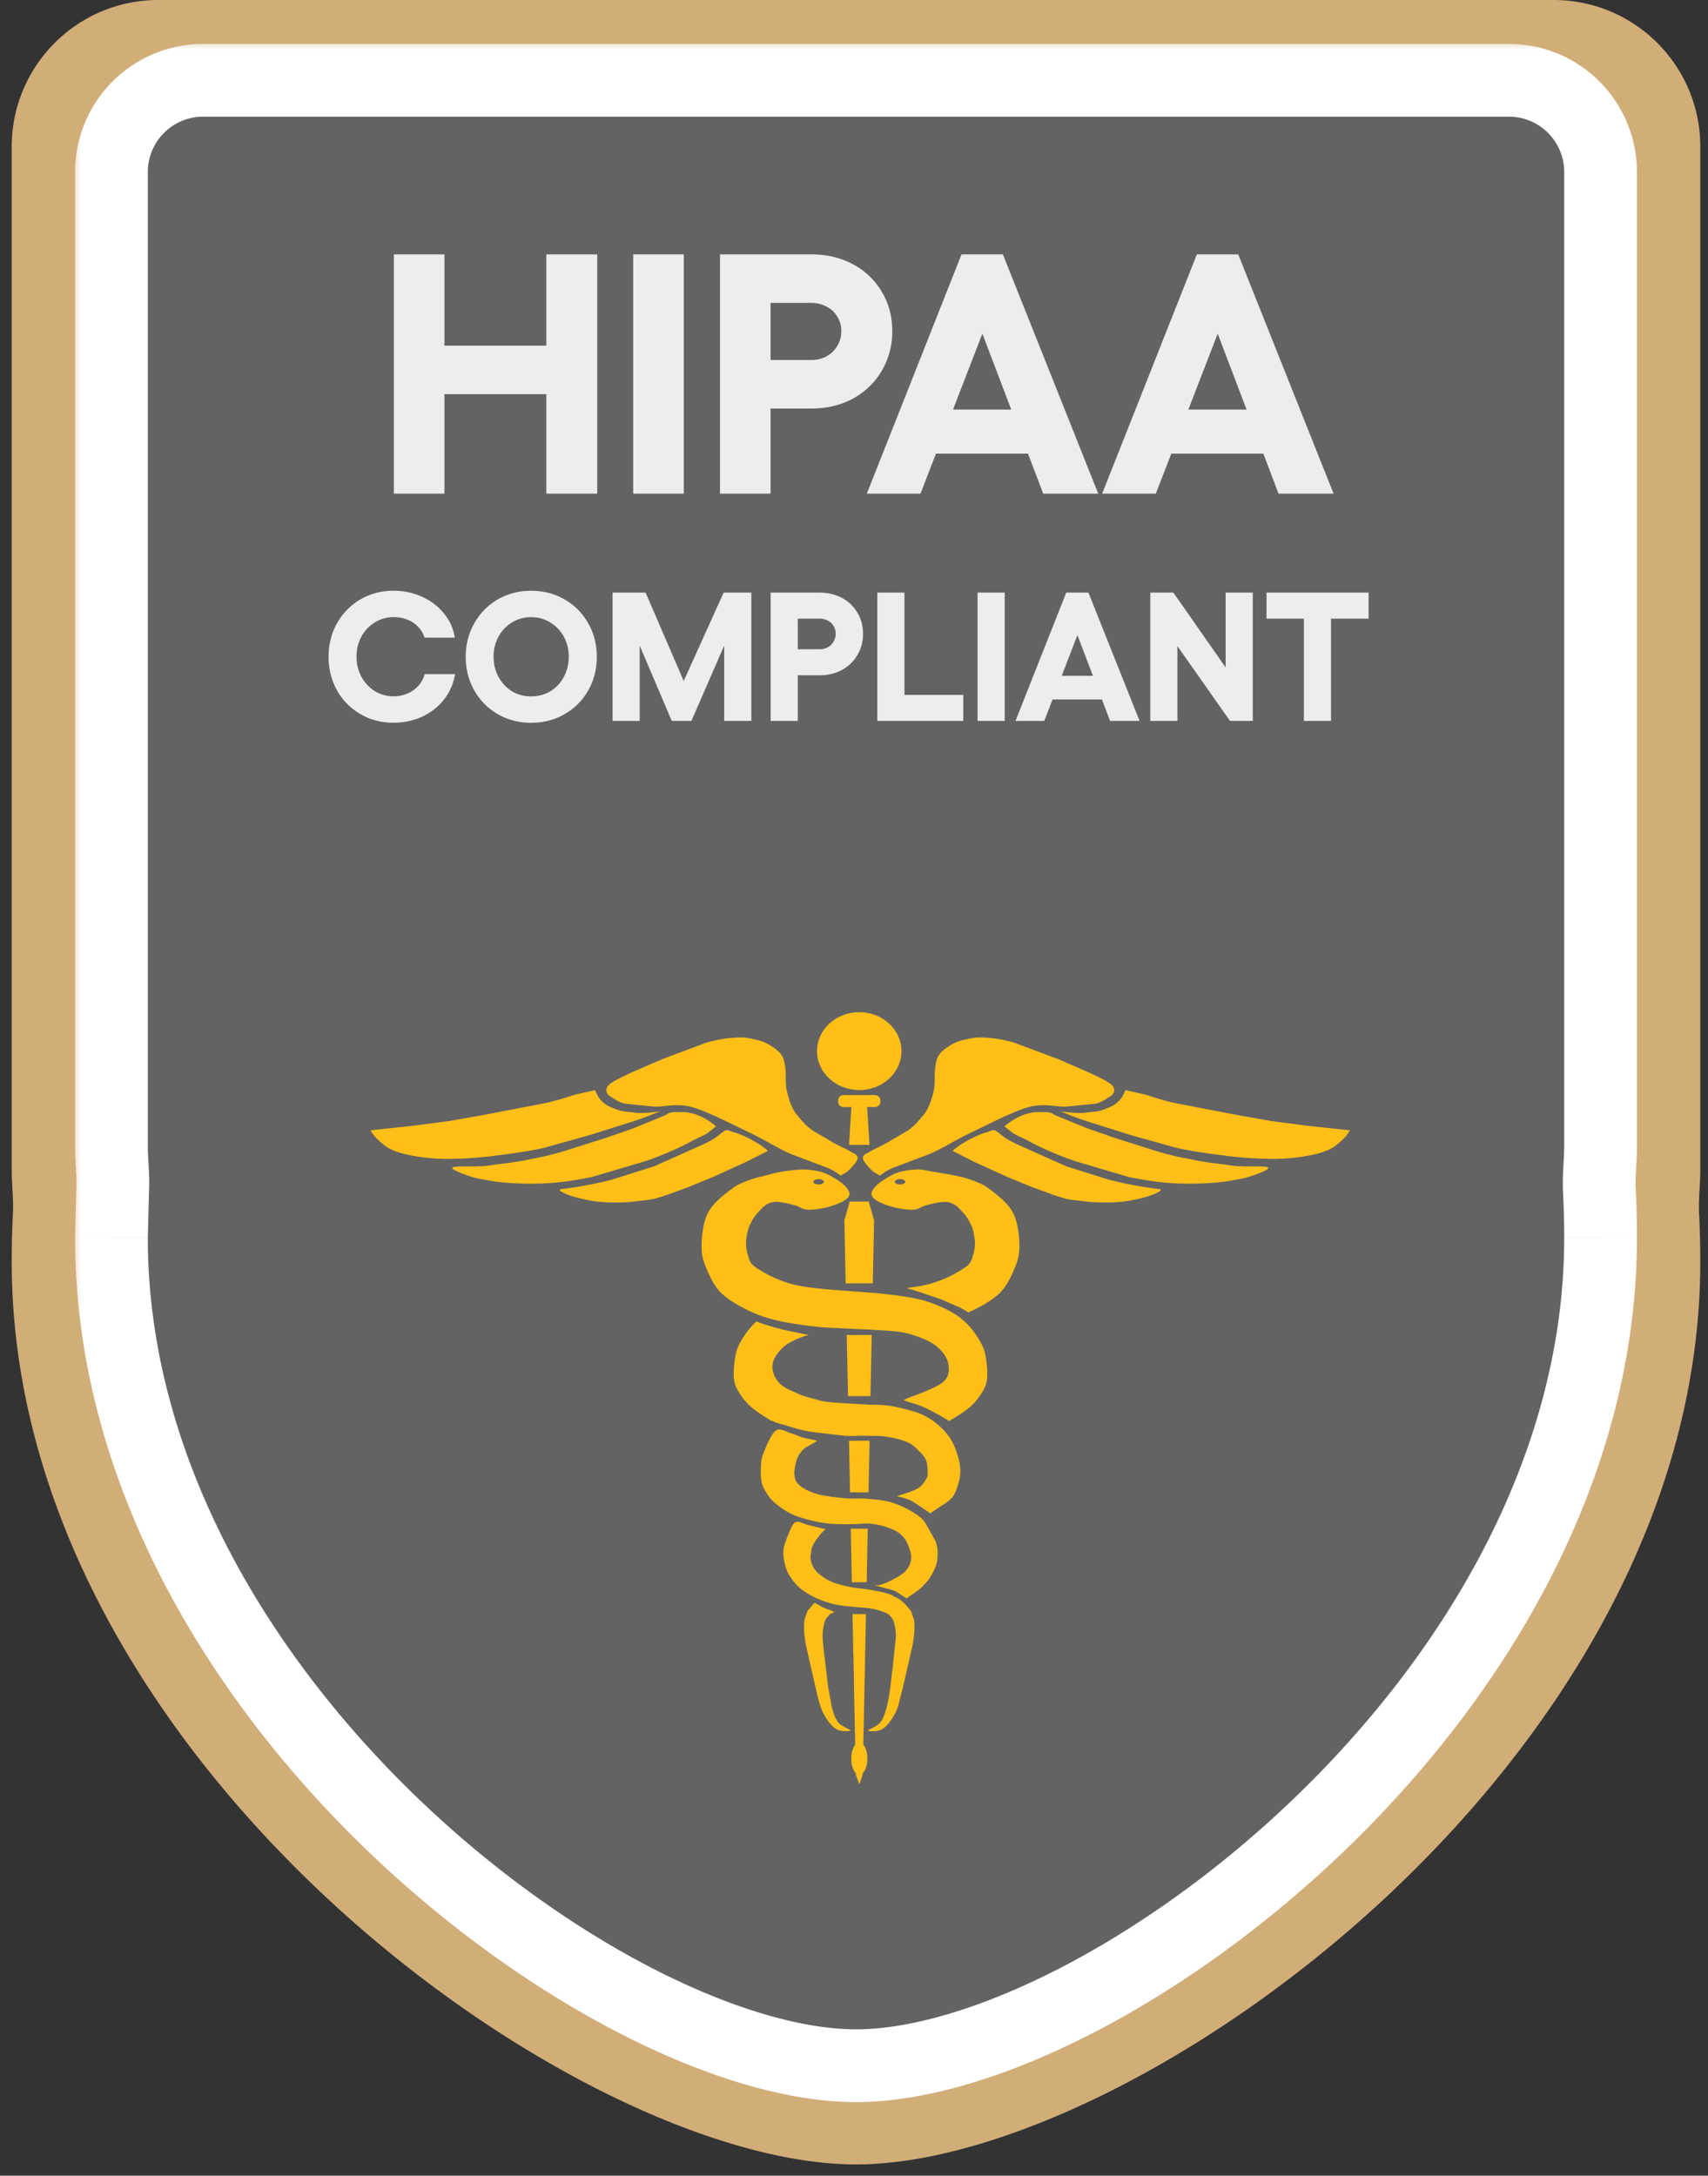 <svg xmlns="http://www.w3.org/2000/svg" width="84" height="107" fill="none" xmlns:v="https://vecta.io/nano"><rect width="100%" height="100%" fill="#333333" stroke="none"/><path d="M57.595 73.258l.294-1.777c.02-.15-.051-.354-.16-.468l-1.205-1.144c-.259-.233-.462-.525-.266-.814.146-.214.461-.389.737-.456.51-.124 1.045-.164 1.572-.225.263-.03.427-.126.535-.368l.744-1.483c.145-.289.377-.539.723-.459.255.059.538.255.675.463.29.44.519.918.72 1.399.136.326.362.435.71.468l1.48.213c.263.066.564.238.698.444.178.275-.017.556-.26.78l-1.182 1.106a.62.62 0 0 0-.232.667l.276 1.614c.017.243-.083.593-.269.722s-.586.126-.826.034c-.514-.196-.995-.477-1.474-.743-.247-.138-.446-.159-.707-.013l-1.479.738c-.597.271-1.13-.049-1.103-.696z" fill="#ffbf17"/><path fill-rule="evenodd" d="M7.789 0C3.806 0 .577 3.229.577 7.211v50.343c0 .705.094 1.411.059 2.115-.039.792-.059 1.59-.059 2.392 0 24.514 27.786 44.386 41.522 44.386s41.522-19.872 41.522-44.386a48.26 48.26 0 0 0-.059-2.392c-.035-.704.059-1.41.059-2.115V7.211C83.621 3.229 80.392 0 76.409 0H7.789z" fill="#d1ad78"/><mask id="A" maskUnits="userSpaceOnUse" x="3.481" y="1.949" width="78" height="102" fill="#000"><path fill="#fff" d="M3.481 1.949h78v102h-78z"/><path fill-rule="evenodd" d="M9.988 3.949a4.51 4.51 0 0 0-4.507 4.507V56.37l.06 2.153-.06 2.355c0 22.486 24.504 40.714 36.618 40.714s36.618-18.228 36.618-40.714a45.97 45.97 0 0 0-.06-2.353c-.037-.717.06-1.437.06-2.155V8.456a4.51 4.51 0 0 0-4.507-4.507H9.988z"/></mask><path fill-rule="evenodd" d="M9.988 3.949a4.51 4.51 0 0 0-4.507 4.507V56.37l.06 2.153-.06 2.355c0 22.486 24.504 40.714 36.618 40.714s36.618-18.228 36.618-40.714a45.97 45.97 0 0 0-.06-2.353c-.037-.717.06-1.437.06-2.155V8.456a4.51 4.51 0 0 0-4.507-4.507H9.988z" fill="#636363"/><path d="M78.657 58.525l-1.787.092 1.787-.092zM7.27 8.456a2.72 2.72 0 0 1 2.718-2.718V2.16a6.3 6.3 0 0 0-6.296 6.296H7.27zm0 47.914V8.456H3.692V56.37H7.27zm0 4.507l.058-2.263-3.574-.183-.063 2.446H7.27zm34.829 38.925c-2.633 0-6.144-1.009-10.013-3.001-3.838-1.976-7.895-4.853-11.597-8.423C13.057 81.212 7.27 71.468 7.27 60.878H3.692c0 11.896 6.465 22.509 14.314 30.077 3.939 3.798 8.279 6.884 12.442 9.028 4.133 2.128 8.227 3.398 11.651 3.398v-3.578zm34.829-38.925c0 10.59-5.787 20.334-13.219 27.502-3.702 3.57-7.759 6.446-11.597 8.423-3.869 1.992-7.38 3.001-10.013 3.001v3.578c3.424 0 7.519-1.27 11.651-3.398 4.164-2.144 8.504-5.23 12.442-9.028 7.848-7.568 14.313-18.182 14.313-30.077h-3.578zm-.058-2.261c.038.748.058 1.502.058 2.261h3.578a47.83 47.83 0 0 0-.062-2.444l-3.574.183zm.058-50.16V56.37h3.578V8.456h-3.578zM74.21 5.738a2.72 2.72 0 0 1 2.718 2.718h3.578A6.3 6.3 0 0 0 74.21 2.16v3.578zm-64.222 0H74.21V2.16H9.988v3.578zm70.455 52.695c-.013-.256-.003-.534.016-.888.018-.327.047-.754.047-1.175h-3.578c0 .296-.02.588-.041.98-.02.365-.04.806-.017 1.266l3.574-.183zM3.692 56.37c0 .421.029.848.046 1.174.019.353.029.63.016.887l3.574.183c.024-.46.003-.9-.017-1.265-.021-.392-.041-.683-.041-.979H3.692z" fill="#fff" mask="url(#A)"/><path d="M29.373 12.51v11.768h-2.505V12.51h2.505zM19.37 24.278V12.51h2.488v11.768H19.37zm1.782-4.892v-2.387h6.405v2.387h-6.405zm12.477-6.876v11.768h-2.488V12.51h2.488zm6.269 5.195c.28 0 .532-.062.756-.185s.398-.291.521-.504a1.41 1.41 0 0 0 .202-.74 1.29 1.29 0 0 0-.202-.706c-.123-.213-.297-.376-.521-.488-.224-.123-.476-.185-.756-.185h-3.43V12.51h3.43c.762 0 1.446.162 2.051.487a3.55 3.55 0 0 1 1.412 1.345c.348.572.521 1.216.521 1.933a3.77 3.77 0 0 1-.521 1.967c-.336.572-.807 1.026-1.412 1.362-.605.325-1.289.488-2.051.488h-3.43v-2.387h3.43zm-2.001-5.195v11.768H35.41V12.51h2.488zm16.115 11.768h-2.707l-2.992-7.868-3.043 7.868h-2.639l4.657-11.768h2.034l4.69 11.768zm-2.69-1.967h-6.069l.857-2.169h4.354l.857 2.169zm14.264 1.967h-2.707l-2.992-7.868-3.043 7.868h-2.639l4.657-11.768h2.034l4.69 11.768zm-2.69-1.967h-6.069l.857-2.169h4.354l.857 2.169zM19.362 35.545c-.601 0-1.145-.141-1.632-.424a3.11 3.11 0 0 1-1.154-1.163 3.37 3.37 0 0 1-.415-1.659c0-.607.138-1.157.415-1.65.283-.499.667-.889 1.154-1.172s1.031-.424 1.632-.424c.493 0 .958.099 1.397.297s.799.475 1.082.829a2.36 2.36 0 0 1 .523 1.181h-1.487a1.23 1.23 0 0 0-.306-.523 1.44 1.44 0 0 0-.532-.361c-.21-.084-.436-.126-.676-.126-.343 0-.652.087-.928.261a1.83 1.83 0 0 0-.658.694 2.02 2.02 0 0 0-.243.992c0 .361.081.691.243.992a1.9 1.9 0 0 0 .658.703 1.75 1.75 0 0 0 .928.252 1.7 1.7 0 0 0 .676-.135 1.56 1.56 0 0 0 .541-.388 1.35 1.35 0 0 0 .306-.568h1.496a2.76 2.76 0 0 1-.541 1.244c-.282.361-.64.643-1.073.847a3.3 3.3 0 0 1-1.406.297zm6.761-6.49c.607 0 1.154.141 1.641.424a3.07 3.07 0 0 1 1.163 1.172c.282.493.424 1.043.424 1.65s-.141 1.16-.424 1.659c-.282.493-.67.88-1.163 1.163-.487.282-1.034.424-1.641.424a3.24 3.24 0 0 1-1.641-.424c-.487-.282-.871-.67-1.154-1.163-.282-.499-.424-1.052-.424-1.659s.141-1.157.424-1.65c.282-.499.667-.889 1.154-1.172a3.24 3.24 0 0 1 1.641-.424zm0 1.298a1.77 1.77 0 0 0-.947.261 1.83 1.83 0 0 0-.658.694 2.02 2.02 0 0 0-.243.992c0 .361.081.691.243.992a1.9 1.9 0 0 0 .658.703c.282.168.598.252.947.252s.664-.084.947-.252a1.81 1.81 0 0 0 .658-.703c.162-.3.243-.631.243-.992a2.02 2.02 0 0 0-.243-.992 1.81 1.81 0 0 0-.667-.694 1.72 1.72 0 0 0-.937-.261zm4.004-1.208h1.623l1.875 4.345 1.965-4.345h1.361v6.31h-1.334V31.75l-1.614 3.705h-.965L31.46 31.75v3.705h-1.334v-6.31zm10.18 2.785c.15 0 .285-.033.406-.099a.71.71 0 0 0 .279-.27c.072-.12.108-.252.108-.397a.7.7 0 0 0-.108-.379.65.65 0 0 0-.279-.261c-.12-.066-.255-.099-.406-.099h-1.839v-1.28h1.839c.409 0 .775.087 1.1.261a1.9 1.9 0 0 1 .757.721c.186.306.28.652.28 1.037a2.02 2.02 0 0 1-.28 1.055 1.97 1.97 0 0 1-.757.73c-.325.174-.691.261-1.1.261h-1.839v-1.28h1.839zm-1.073-2.785v6.31H37.9v-6.31h1.334zm5.247 0v5.03h2.894v1.28h-4.228v-6.31h1.334zm4.93 0v6.31h-1.334v-6.31h1.334zm6.634 6.31h-1.451l-1.605-4.219-1.632 4.219h-1.415l2.497-6.31h1.091l2.515 6.31zM54.603 34.4h-3.254l.46-1.163h2.335l.46 1.163zm3.105-5.255l2.569 3.678v-3.678h1.334v6.31h-1.118l-2.587-3.678v3.678h-1.334v-6.31h1.136zm6.418 6.31v-6.31h1.334v6.31h-1.334zm-1.839-5.03v-1.28h5.021v1.28h-5.021z" fill="#ededed"/><g clip-path="url(#B)"><g fill-rule="evenodd" fill="#ffbf17"><path d="M41.926 79.38h.663l-.042 2.062h.001l-.025 1.197-.065 3.169.026.028c.106.141.175.381.175.653s-.069.511-.175.653l-.055.059-.002.076-.166.476-.173-.476-.002-.083-.047-.051c-.106-.142-.175-.381-.175-.653s.069-.511.175-.653l.019-.021-.065-3.177h.005l-.025-1.191h-.004l-.043-2.068v.001zm-1.862-.552l.04.018c.184.103.433.253.691.33a1.79 1.79 0 0 1 .236.101l.011.005-.058.023-.162.077-.019.013-.002.002c-.049.082-.181.162-.238.35a2.29 2.29 0 0 0-.104.777c.01.352.095.956.14 1.361l.127 1.066.187 1.03c.084.294.163.547.316.735s.595.344.597.389-.38.043-.535 0-.269-.131-.395-.26-.269-.34-.364-.511-.137-.284-.209-.513-.105-.379-.22-.864l-.469-2.052c-.093-.516-.095-.79-.09-1.047s.099-.402.123-.497.019-.052.026-.073l.016-.042c.019-.066.025-.046.087-.118L40 78.89l.064-.062h0zm4.542-.213l.007.004c.017.012-.006.013-.007-.004h0zm-3.969-3.4l.018.001-.018-.001h0zm1.204-.033h.836l-.054 2.632h-.728l-.054-2.632z"/><path d="M39.257 74.838c.136.015.296.117.48.161l.861.207.037.01-.024-.001c-.016.002-.032.006-.043.018-.045.045-.144.127-.238.246s-.255.332-.327.466a.82.82 0 0 0-.104.337c-.02.138-.062.319-.015.492a1.21 1.21 0 0 0 .297.543 2.38 2.38 0 0 0 .698.466c.277.123.636.203.965.272s.663.071 1.01.142.761.125 1.069.285l.111.069.001-.001c.061-.007.283.166.397.263s.224.246.286.318.069.052.087.118l.016.042c.007.021.001-.022.026.073s.118.24.124.497.004.531-.09 1.047l-.469 2.052-.22.864c-.071.23-.113.343-.209.513a2.73 2.73 0 0 1-.364.511c-.126.129-.24.216-.395.26s-.537.045-.535 0 .445-.202.597-.389.232-.441.316-.735.135-.681.187-1.03l.127-1.066.14-1.361a2.28 2.28 0 0 0-.104-.776c-.057-.187-.188-.268-.238-.35l-.002-.002-.019-.013c-.026-.015-.121-.059-.162-.077a3.27 3.27 0 0 0-.634-.192c-.232-.045-.757-.078-.757-.078l-.55-.052c-.193-.026-.379-.043-.609-.104s-.51-.138-.772-.259a4.25 4.25 0 0 1-.802-.466 2.56 2.56 0 0 1-.52-.582 1.78 1.78 0 0 1-.267-.583c-.059-.223-.114-.496-.089-.751s.141-.552.238-.776.196-.531.356-.608c.04-.019.083-.024.129-.019zm2.495-3.982h1.014l-.052 2.538h-.909l-.052-2.538z"/><path d="M40.093 70.921c-.052.034-.225.129-.312.181s-.139.071-.208.129-.146.136-.208.22-.119.168-.163.285a2.44 2.44 0 0 0-.104.414c-.022.129-.044.237-.03.362s.027.265.119.388.233.246.431.35.423.198.757.272.883.138 1.247.168.594-.013.935.013.78.063 1.114.142.621.203.891.337.549.311.728.466.223.278.341.466l.371.66a1.14 1.14 0 0 1 .073.243l.005.052.02.068.007.091a2.75 2.75 0 0 1 0 .285c-.005.099-.005.201-.03.311s-.049.205-.119.35a3.24 3.24 0 0 1-.297.518 2.77 2.77 0 0 1-.431.453c-.169.144-.473.337-.579.414-.027.02-.039.034-.045.045l-.003.013-.011-.006c-.067-.028-.24-.157-.342-.22s-.141-.106-.267-.155-.352-.104-.49-.142L43.152 78c-.079-.019-.153-.017-.133-.026s.151 0 .252-.026a2.37 2.37 0 0 0 .356-.129 5.52 5.52 0 0 0 .46-.233c.136-.078.26-.151.356-.233a.96.96 0 0 0 .223-.259 1.24 1.24 0 0 0 .134-.35c.023-.113.02-.205 0-.323a1.37 1.37 0 0 0-.048-.188l-.034-.098v-.001c-.06-.123-.104-.288-.184-.4a1.37 1.37 0 0 0-.386-.388c-.171-.11-.408-.203-.639-.272a3.57 3.57 0 0 0-.742-.142c-.254-.019-.453.026-.787.026s-.846.011-1.218-.026a6.24 6.24 0 0 1-1.01-.194c-.317-.084-.614-.17-.891-.311s-.579-.365-.772-.531-.282-.304-.386-.466-.191-.304-.238-.505a2.66 2.66 0 0 1-.044-.699c.012-.239-.002-.427.119-.738s.381-.96.609-1.126a.3.3 0 0 1 .183-.058c.193 0 .407.145.574.187.223.056.366.147.579.207s.596.123.698.155m1.462-5.199h1.227l-.062 3.008h-1.104l-.062-3.008z"/><path d="M37.208 64.987l.011.004c.232.111.842.289 1.277.401l1.179.243.094.015-.211.064c-.423.145-.824.34-1.063.568-.319.305-.474.577-.504.864s.111.628.325.863.648.408.962.548.799.241.922.29l.003.001-.004.005.014.003.021.005-.031-.013v-.001c.013-.01.053.007.088.024l.009.005.117.026.215.037c.29.039.626.054.98.078l1.143.065s.621-.002.98.052a9.81 9.81 0 0 1 1.173.272c.309.093.47.166.683.285a3.31 3.31 0 0 1 .594.427 3.2 3.2 0 0 1 .505.556 2.97 2.97 0 0 1 .327.66c.087.235.166.511.193.751s.03.431-.03.686-.158.613-.327.841-.507.401-.683.531l-.371.246c-.069.047.022.073-.044.039l-.356-.246c-.166-.108-.428-.302-.639-.401s-.515-.16-.624-.194c0 0-.065 0-.03-.013 0 0 .062 0 .238-.065s.614-.192.817-.323.324-.326.401-.466.062-.227.059-.375-.01-.36-.074-.518-.161-.278-.312-.427-.327-.343-.594-.466-.663-.218-1.01-.272-.72-.043-1.069-.052-.577.032-1.025 0l-1.663-.194a8.1 8.1 0 0 1-1.128-.285c-.245-.076-.553-.146-.72-.232l-.065-.041-.022.008c-.072.022-.031-.023-.168-.098a5.71 5.71 0 0 1-.807-.553 2.89 2.89 0 0 1-.552-.634c-.144-.227-.269-.419-.311-.731s.005-.821.062-1.137.124-.487.28-.758a4.22 4.22 0 0 1 .652-.866l.113-.104v.001zm4.584-5.893h.931l.264.921-.064 3.102h-1.332l-.064-3.102.264-.921zm1.389-1.172l.006.007-.006-.007zm-1.832-.004l-.006.009.006-.009h0z"/><path d="M48.474 66.717c-.057-.316-.124-.487-.279-.758s-.393-.613-.652-.866-.512-.451-.9-.649-.854-.401-1.428-.541-1.268-.216-2.018-.298l-2.484-.19c-.714-.077-1.265-.125-1.801-.271a6.01 6.01 0 0 1-1.412-.605c-.347-.207-.565-.324-.668-.64-.104-.343-.188-.616-.111-1.083s.156-.568.267-.785.265-.379.396-.517.245-.248.391-.315a.9.9 0 0 1 .486-.087c.218.013.586.099.824.162s.349.197.604.216.631-.034.926-.102a3.72 3.72 0 0 0 .844-.307c.194-.108.299-.221.319-.342s-.082-.258-.195-.385-.296-.258-.488-.376-.401-.251-.661-.328-.621-.131-.9-.135-.75.054-1.102.112-.647.154-1.009.24-.6.171-.838.271-.341.14-.59.325-.678.519-.9.785-.336.474-.435.812-.16.852-.155 1.218.036.6.186.974.373.911.714 1.272.852.654 1.333.893.928.397 1.554.541 1.459.252 2.204.325l2.267.108c.693.051 1.33.047 1.894.196s1.169.392 1.489.697.474.577.504.865.043.579-.325.863-1.606.718-1.606.718l-.28.121.005.007c.009.008.141.055.224.086.167.061.43.111.766.264s.934.479 1.147.616c.107.069.016.106.288-.052.18-.105.581-.355.807-.552a2.88 2.88 0 0 0 .552-.634c.144-.227.269-.419.31-.731s-.005-.821-.062-1.137h0zm-8.213-8.727c.142 0 .257.059.257.131s-.115.131-.257.131-.257-.059-.257-.131.115-.131.257-.131z"/><path d="M49.978 60.06a2 2 0 0 0-.435-.812c-.222-.266-.652-.6-.9-.785s-.352-.226-.59-.325a5.01 5.01 0 0 0-.838-.271c-.362-.086-.983-.185-1.335-.244s-.497-.113-.776-.108a3.71 3.71 0 0 0-.901.135c-.26.077-.469.211-.661.328s-.374.249-.488.376-.216.264-.195.385.126.234.319.342.549.239.844.307.671.121.926.102.366-.153.604-.216.606-.15.824-.162.34.02.486.087.26.176.391.315.286.3.397.517.19.318.267.785-.008.74-.111 1.083c-.104.316-.322.432-.668.64a6.01 6.01 0 0 1-1.412.605l-.511.112-.547.078-.048.035c.242.048.37.103.617.176l1.073.367.868.379s.23.114.382.217l.055.04.286-.132c.481-.239.992-.532 1.333-.893s.564-.898.714-1.272.181-.609.186-.974a4.76 4.76 0 0 0-.155-1.218h0zm-5.716-1.807c-.142 0-.257-.059-.257-.131s.115-.131.257-.131.257.059.257.131-.115.131-.257.131zm5.052-2.628l.035.016h-.011c-.02-.003-.034-.017-.024-.016zM41.5 53.856h1.516c.154 0 .278.108.278.242v.106c0 .134-.124.242-.278.242h-.37l.116 1.859h-1.006l.116-1.859h-.37c-.154 0-.278-.108-.278-.242v-.106c0-.134.124-.242.278-.242H41.5zm13.754-.028c.006.003.008.011-.002.024l-.001.002-.017-.006c-.018-.016.008-.026.02-.02h0zm-19.517 1.748c.076-.004.275.097.39.123.184.042.358.123.582.227s.495.265.671.376a3.83 3.83 0 0 1 .384.292l-.072.042-.983.501-1.654.752-1.222.501-1.15.418c-.352.101-.424.148-.748.197l-.944.11a9.78 9.78 0 0 1-1.56-.014 7.64 7.64 0 0 1-1.299-.273c-.32-.108-.829-.318-.483-.354.593-.06 1.694-.261 2.445-.46l2.079-.655 2.364-1.058c.575-.268.678-.363.923-.559.08-.064.231-.165.277-.167zm-.898.119c-.184.144-.44.217-.861.448-.539.296-1.392.672-2.207.954l-2.684.794c-.94.179-1.603.282-2.422.313s-1.899-.019-2.492-.125c-.77-.139-.71-.117-1.055-.23-.3-.098-1.004-.345-.852-.439s1.207.005 1.814-.093 1.124-.111 2.135-.338c0 0 .669-.101 1.595-.389l1.955-.618 1.335-.464.961-.389.573-.237c.176-.063.232-.171.479-.188l.223-.005.253.004c.254.004.324.029.53.084.276.073.524.216.692.317a2.68 2.68 0 0 1 .403.304"/><path d="M29.255 53.608l.004.008.163.324a1.51 1.51 0 0 0 .399.399c.156.098.369.181.628.264s.503.075.722.11.332.024.503.021.411-.035.527-.042.336-.073.168 0a16.84 16.84 0 0 1-1.174.439l-2.181.689-2.249.629c-.795.181-1.629.285-2.456.393a18.9 18.9 0 0 1-2.392.152 9.2 9.2 0 0 1-1.695-.169c-.419-.084-.675-.159-.939-.274s-.471-.293-.646-.453a1.86 1.86 0 0 1-.408-.508l2.133-.23 1.75-.23 1.654-.292 3.044-.585c.767-.171 1.159-.334 1.558-.439l.839-.188.049-.019v.001zm12.031 4.166c-.108-.066-.21-.178-.61-.348l-1.787-.675c-.651-.285-1.254-.682-2.061-1.065s-1.993-1.01-2.78-1.233-1.397.005-1.912-.033l-1.402-.141c-.339-.084-.503-.233-.715-.355s-.262-.355-.11-.532.6-.384 1.071-.611l1.582-.689 2.181-.815a6.45 6.45 0 0 1 1.486-.251l.145-.005.134.003c.257.012.455.062.656.107.267.059.459.125.671.251s.468.306.599.501.148.372.192.668-.02.731.072 1.107.224.843.479 1.149.482.593.803.798l.976.575c.249.148.681.336.875.455.214.13.23.087.318.22s-.044.291-.171.448-.327.333-.327.333l-.307.181m7.533-2.241c-.076-.004-.275.097-.39.123-.184.042-.358.123-.582.227a6.7 6.7 0 0 0-.671.376c-.176.111-.384.292-.384.292l.072.042.983.501 1.654.752 1.222.501 1.151.418c.352.101.424.148.748.197l.944.11a9.78 9.78 0 0 0 1.56-.014 7.64 7.64 0 0 0 1.299-.273c.32-.108.829-.318.482-.354a19.34 19.34 0 0 1-2.445-.46l-2.079-.655-2.364-1.058c-.575-.268-.678-.363-.923-.559-.08-.064-.232-.165-.277-.167zm.902.119c.184.144.44.217.861.448.539.296 1.392.672 2.207.954l2.684.794c.94.179 1.603.282 2.422.313s1.899-.019 2.492-.125c.77-.139.71-.117 1.055-.23.3-.098 1.004-.345.853-.439s-1.207.005-1.815-.093-1.123-.111-2.135-.338c0 0-.669-.101-1.595-.389l-1.955-.618-1.335-.464-.961-.389-.573-.237c-.176-.063-.232-.171-.479-.188l-.223-.005-.253.004c-.254.004-.324.029-.53.084-.276.073-.524.216-.692.317a2.68 2.68 0 0 0-.403.304"/><path d="M55.36 53.608l-.004.008-.163.324a1.51 1.51 0 0 1-.399.399c-.156.098-.369.181-.629.264s-.502.075-.722.11-.331.024-.503.021-.412-.035-.527-.042-.336-.073-.168 0a16.84 16.84 0 0 0 1.174.439l2.181.689 2.249.629c.795.181 1.629.285 2.456.393a18.9 18.9 0 0 0 2.392.152 9.2 9.2 0 0 0 1.695-.169c.419-.084.675-.159.939-.274s.471-.293.647-.453a1.86 1.86 0 0 0 .408-.508l-2.133-.23-1.749-.23-1.654-.292-3.044-.585c-.767-.171-1.159-.334-1.558-.439l-.839-.188-.049-.019v.001zm-12.03 4.166c.108-.066.21-.178.61-.348l1.787-.675c.651-.285 1.254-.682 2.061-1.065s1.993-1.01 2.78-1.233 1.397.005 1.912-.033l1.402-.141c.34-.084.503-.233.715-.355s.262-.355.11-.532-.6-.384-1.071-.611l-1.582-.689-2.181-.815a6.45 6.45 0 0 0-1.486-.251l-.145-.005a2.62 2.62 0 0 0-.134.003c-.257.012-.455.062-.656.107a2.09 2.09 0 0 0-.671.251c-.212.126-.468.306-.599.501s-.148.372-.192.668.02.731-.072 1.107-.224.843-.479 1.149-.482.593-.803.798l-.976.575c-.249.148-.681.336-.875.455-.214.13-.23.087-.318.22s.044.291.171.448a3.36 3.36 0 0 0 .327.333l.307.181"/></g><path d="M42.258 53.609c1.147 0 2.077-.857 2.077-1.915s-.93-1.915-2.077-1.915-2.077.857-2.077 1.915.93 1.915 2.077 1.915z" fill="#ffbf17"/></g><defs><clipPath id="B"><path fill="#fff" transform="translate(18.108 49.07)" d="M0 0h48.903v38.754H0z"/></clipPath></defs></svg>